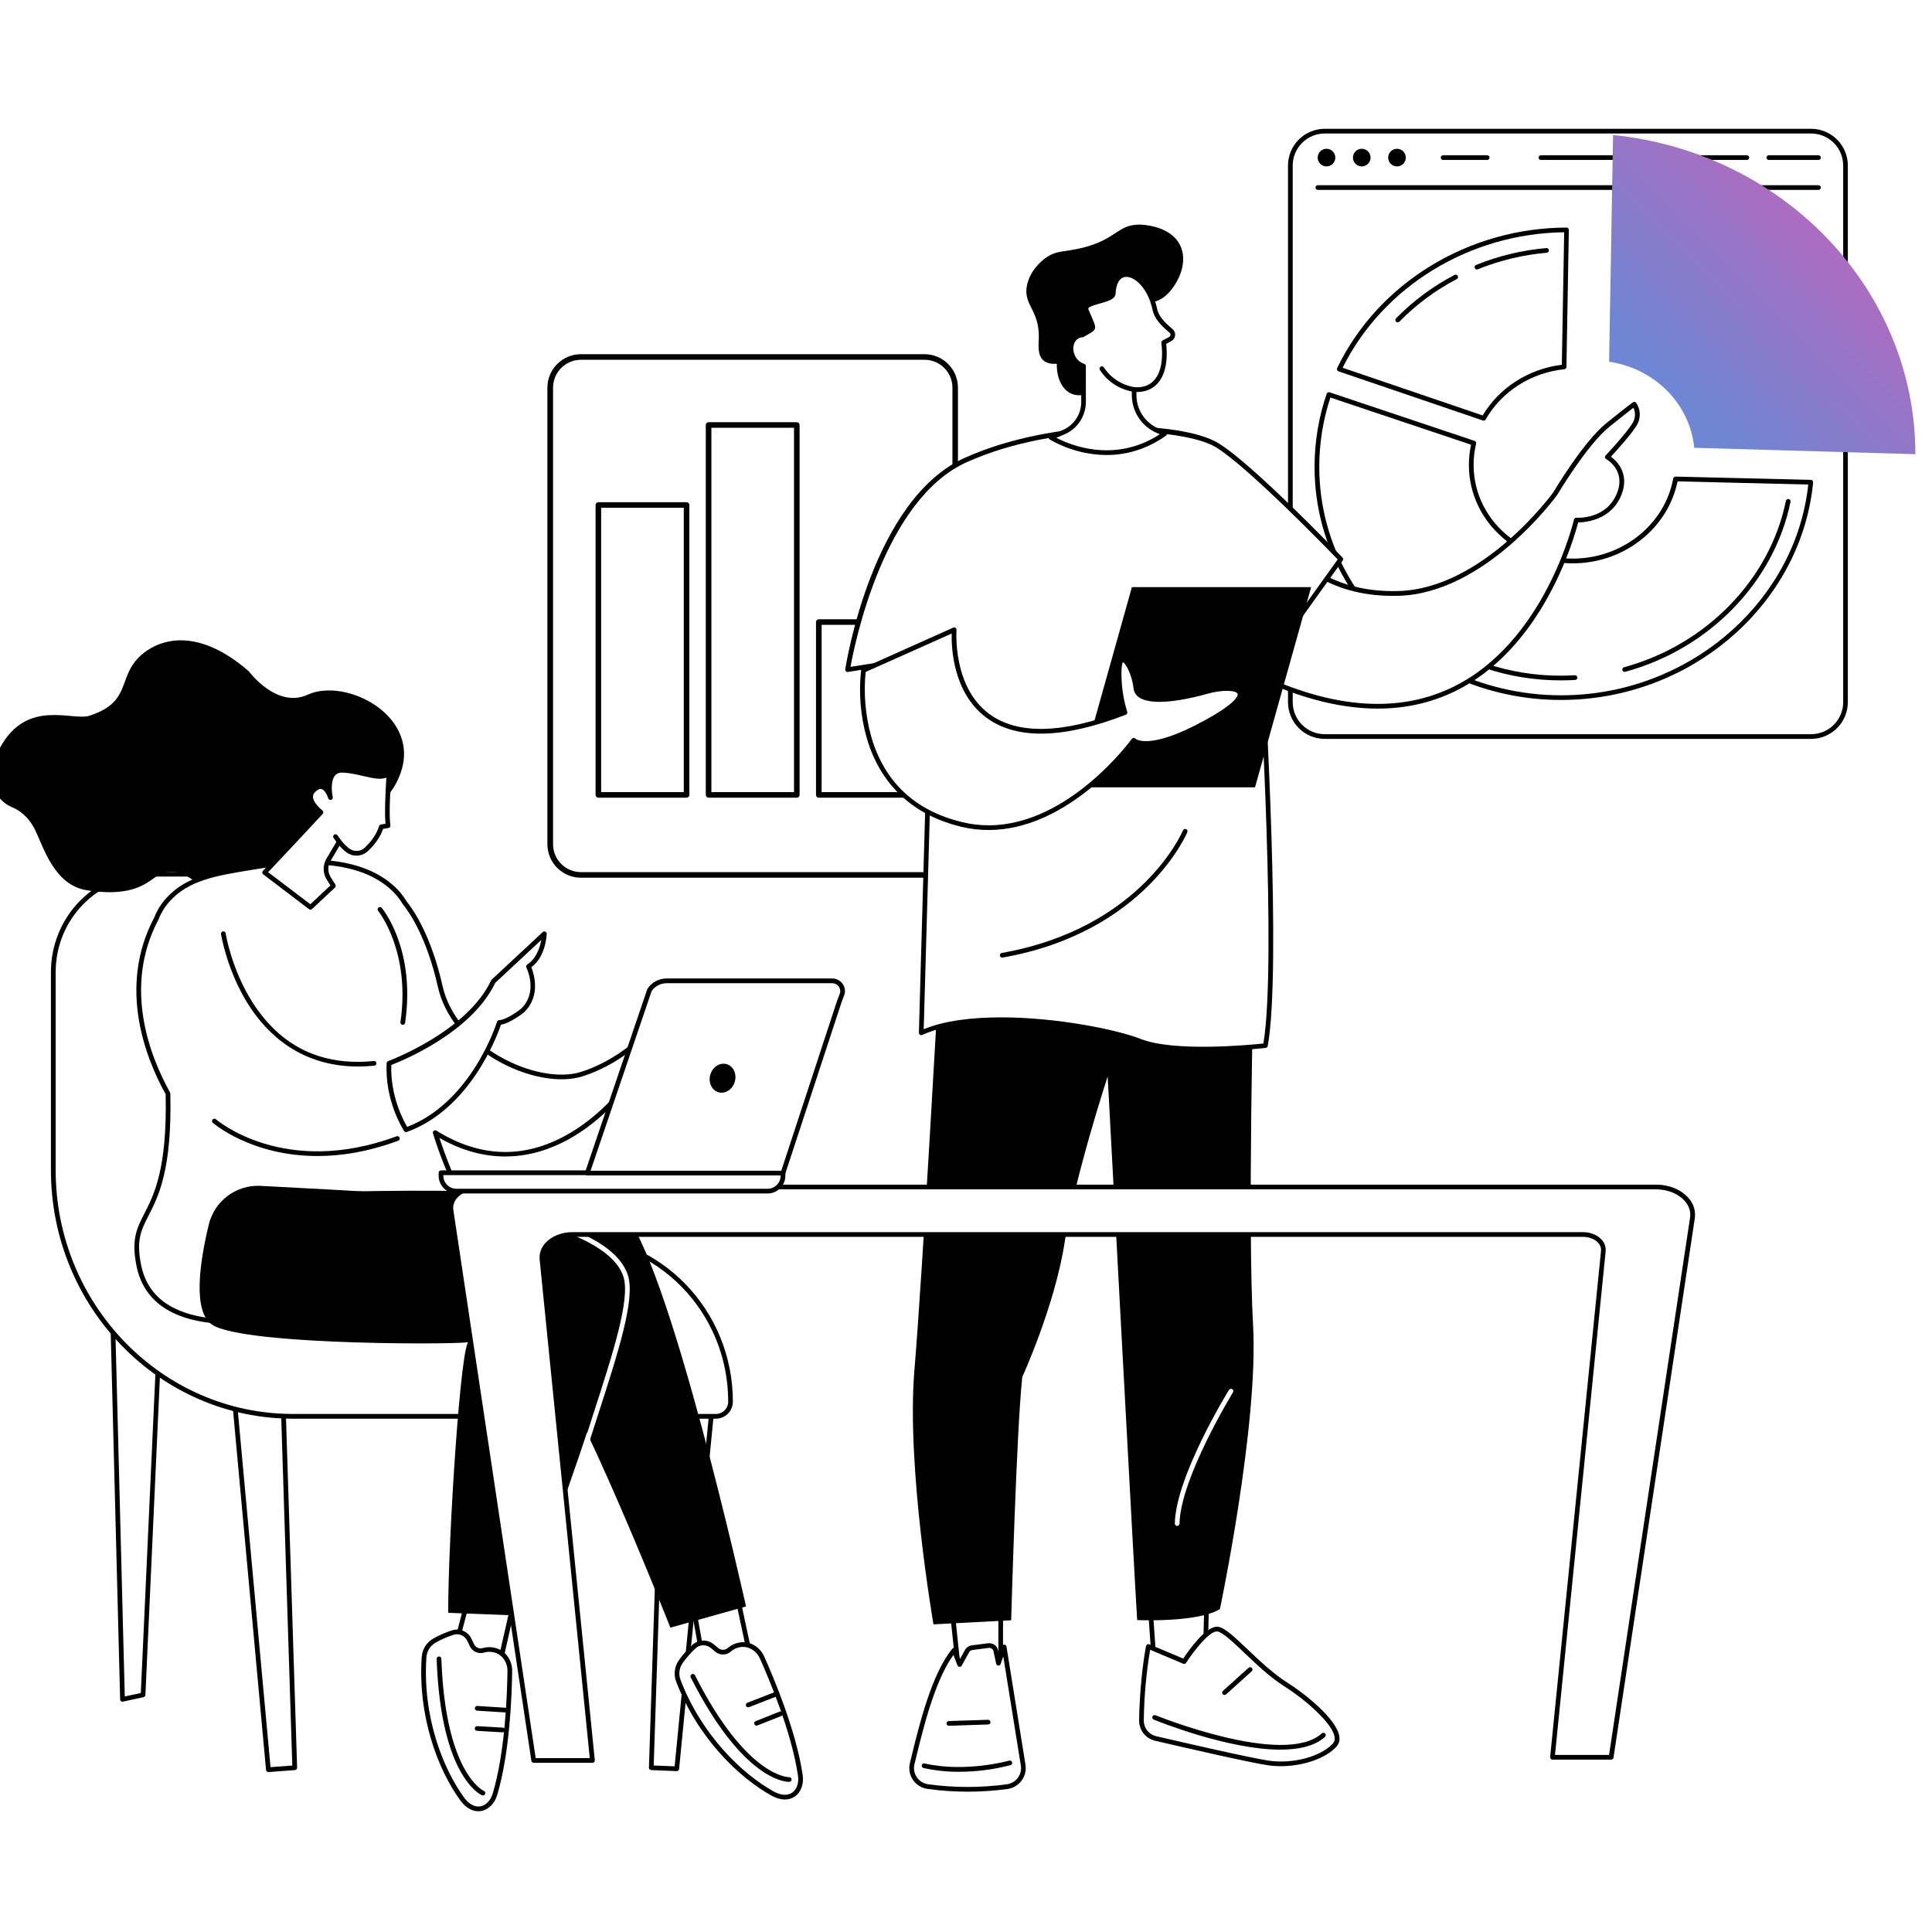 <svg width="240" height="240" viewBox="0 0 240 240" fill="none" xmlns="http://www.w3.org/2000/svg">
<rect x="0" y="0" width="240" height="240" fill="#333333" stroke="none"/>
<g clip-path="url(#clip0_2645_11082)">
<rect width="240" height="240" fill="white"/>
<path d="M104.97 152.344H102.019C101.941 152.344 101.867 152.313 101.812 152.259C101.757 152.204 101.727 152.129 101.727 152.052C101.727 151.974 101.757 151.9 101.812 151.845C101.867 151.79 101.941 151.759 102.019 151.759H104.97C105.047 151.759 105.122 151.79 105.177 151.845C105.231 151.9 105.262 151.974 105.262 152.052C105.262 152.129 105.231 152.204 105.177 152.259C105.122 152.313 105.047 152.344 104.97 152.344Z" fill="white"/>
<path d="M224.984 16.293H164.562C162.204 16.293 160.293 18.204 160.293 20.562V87.228C160.293 89.585 162.204 91.497 164.562 91.497H224.984C227.342 91.497 229.253 89.585 229.253 87.228V20.562C229.253 18.204 227.342 16.293 224.984 16.293Z" fill="white"/>
<path d="M224.984 91.787H164.561C163.352 91.786 162.193 91.305 161.338 90.45C160.482 89.595 160.001 88.436 160 87.226V20.561C160.001 19.352 160.482 18.193 161.338 17.337C162.193 16.482 163.352 16.001 164.561 16H224.984C226.193 16.001 227.352 16.482 228.207 17.337C229.063 18.193 229.544 19.352 229.545 20.561V87.226C229.544 88.436 229.063 89.595 228.207 90.45C227.352 91.305 226.193 91.786 224.984 91.787ZM164.561 16.584C163.507 16.585 162.496 17.005 161.751 17.75C161.005 18.496 160.586 19.507 160.585 20.561V87.226C160.586 88.281 161.005 89.292 161.751 90.037C162.496 90.783 163.507 91.203 164.561 91.204H224.984C226.039 91.204 227.051 90.785 227.798 90.039C228.545 89.293 228.965 88.282 228.967 87.226V20.561C228.965 19.507 228.546 18.496 227.8 17.75C227.054 17.005 226.043 16.585 224.989 16.584H164.561Z" fill="black"/>
<path d="M225.918 23.59H163.689C163.615 23.584 163.546 23.552 163.495 23.497C163.444 23.443 163.416 23.372 163.416 23.298C163.416 23.224 163.444 23.152 163.495 23.098C163.546 23.044 163.615 23.011 163.689 23.006H225.918C225.992 23.011 226.062 23.044 226.112 23.098C226.163 23.152 226.191 23.224 226.191 23.298C226.191 23.372 226.163 23.443 226.112 23.497C226.062 23.552 225.992 23.584 225.918 23.59Z" fill="black"/>
<path d="M164.783 20.672C165.387 20.672 165.878 20.181 165.878 19.576C165.878 18.972 165.387 18.481 164.783 18.481C164.178 18.481 163.688 18.972 163.688 19.576C163.688 20.181 164.178 20.672 164.783 20.672Z" fill="black"/>
<path d="M169.161 20.672C169.766 20.672 170.257 20.181 170.257 19.576C170.257 18.972 169.766 18.481 169.161 18.481C168.557 18.481 168.066 18.972 168.066 19.576C168.066 20.181 168.557 20.672 169.161 20.672Z" fill="black"/>
<path d="M173.54 20.672C174.145 20.672 174.635 20.181 174.635 19.576C174.635 18.972 174.145 18.481 173.54 18.481C172.936 18.481 172.445 18.972 172.445 19.576C172.445 20.181 172.936 20.672 173.54 20.672Z" fill="black"/>
<path d="M225.917 19.868H219.753C219.713 19.87 219.673 19.865 219.636 19.851C219.598 19.838 219.563 19.817 219.534 19.79C219.505 19.762 219.482 19.729 219.466 19.692C219.45 19.656 219.441 19.616 219.441 19.576C219.441 19.536 219.45 19.496 219.466 19.459C219.482 19.423 219.505 19.39 219.534 19.362C219.563 19.335 219.598 19.314 219.636 19.3C219.673 19.287 219.713 19.281 219.753 19.284H225.917C225.991 19.289 226.061 19.322 226.111 19.376C226.162 19.43 226.19 19.502 226.19 19.576C226.19 19.65 226.162 19.721 226.111 19.776C226.061 19.83 225.991 19.863 225.917 19.868Z" fill="black"/>
<path d="M216.979 19.868H191.439C191.399 19.87 191.359 19.865 191.321 19.851C191.283 19.838 191.249 19.817 191.22 19.79C191.19 19.762 191.167 19.729 191.151 19.692C191.135 19.656 191.127 19.616 191.127 19.576C191.127 19.536 191.135 19.496 191.151 19.459C191.167 19.423 191.19 19.39 191.22 19.362C191.249 19.335 191.283 19.314 191.321 19.3C191.359 19.287 191.399 19.281 191.439 19.284H216.979C217.019 19.281 217.059 19.287 217.096 19.3C217.134 19.314 217.169 19.335 217.198 19.362C217.227 19.39 217.251 19.423 217.267 19.459C217.282 19.496 217.291 19.536 217.291 19.576C217.291 19.616 217.282 19.656 217.267 19.692C217.251 19.729 217.227 19.762 217.198 19.79C217.169 19.817 217.134 19.838 217.096 19.851C217.059 19.865 217.019 19.87 216.979 19.868Z" fill="black"/>
<path d="M184.723 19.868H179.287C179.247 19.87 179.207 19.865 179.169 19.851C179.131 19.838 179.097 19.817 179.067 19.79C179.038 19.762 179.015 19.729 178.999 19.692C178.983 19.656 178.975 19.616 178.975 19.576C178.975 19.536 178.983 19.496 178.999 19.459C179.015 19.423 179.038 19.39 179.067 19.362C179.097 19.335 179.131 19.314 179.169 19.3C179.207 19.287 179.247 19.281 179.287 19.284H184.723C184.763 19.281 184.803 19.287 184.84 19.3C184.878 19.314 184.913 19.335 184.942 19.362C184.971 19.39 184.995 19.423 185.011 19.459C185.027 19.496 185.035 19.536 185.035 19.576C185.035 19.616 185.027 19.656 185.011 19.692C184.995 19.729 184.971 19.762 184.942 19.79C184.913 19.817 184.878 19.838 184.84 19.851C184.803 19.865 184.763 19.87 184.723 19.868Z" fill="black"/>
<path d="M184.311 51.962C186.301 48.482 190.003 46.023 194.305 45.578L194.606 28.56C182.25 28.602 171.344 35.564 166.377 45.853L184.311 51.962Z" fill="white"/>
<path d="M184.313 52.254C184.281 52.254 184.249 52.249 184.218 52.239L166.28 46.13C166.241 46.117 166.205 46.095 166.174 46.067C166.144 46.039 166.12 46.004 166.104 45.966C166.087 45.928 166.078 45.888 166.078 45.846C166.078 45.805 166.087 45.765 166.104 45.727C171.203 35.162 182.386 28.309 194.595 28.269C194.634 28.268 194.672 28.276 194.708 28.291C194.744 28.306 194.776 28.328 194.803 28.355C194.83 28.383 194.852 28.416 194.866 28.452C194.881 28.488 194.888 28.526 194.887 28.565L194.588 45.583C194.587 45.654 194.56 45.723 194.511 45.775C194.463 45.828 194.397 45.86 194.326 45.867C190.196 46.295 186.544 48.622 184.555 52.106C184.531 52.15 184.496 52.186 184.453 52.212C184.411 52.238 184.362 52.252 184.313 52.254ZM166.785 45.684L184.18 51.608C186.245 48.153 189.892 45.822 194.016 45.313L194.308 28.852C182.553 29.003 171.81 35.574 166.785 45.684Z" fill="black"/>
<path d="M183.468 33.478C183.401 33.478 183.336 33.454 183.284 33.411C183.232 33.368 183.196 33.308 183.183 33.242C183.17 33.176 183.181 33.107 183.212 33.048C183.244 32.988 183.296 32.941 183.358 32.916C186.149 31.784 189.094 31.077 192.094 30.817C192.132 30.814 192.171 30.818 192.207 30.83C192.244 30.841 192.277 30.86 192.307 30.884C192.336 30.909 192.36 30.939 192.378 30.973C192.396 31.007 192.407 31.044 192.41 31.082C192.413 31.12 192.409 31.159 192.398 31.195C192.386 31.232 192.368 31.266 192.343 31.295C192.318 31.325 192.288 31.349 192.254 31.366C192.22 31.384 192.183 31.395 192.145 31.398C189.203 31.652 186.315 32.345 183.577 33.452C183.543 33.468 183.506 33.477 183.468 33.478Z" fill="black"/>
<path d="M173.625 40.041C173.587 40.041 173.549 40.034 173.514 40.019C173.479 40.005 173.447 39.984 173.42 39.957C173.393 39.93 173.371 39.898 173.356 39.862C173.342 39.827 173.334 39.789 173.334 39.75C173.334 39.712 173.342 39.674 173.356 39.639C173.371 39.603 173.393 39.571 173.42 39.544C175.544 37.38 177.994 35.563 180.68 34.159C180.714 34.138 180.752 34.124 180.792 34.119C180.832 34.113 180.872 34.116 180.911 34.127C180.949 34.137 180.985 34.156 181.016 34.181C181.047 34.206 181.073 34.237 181.092 34.272C181.11 34.308 181.121 34.347 181.124 34.386C181.127 34.426 181.122 34.467 181.109 34.504C181.096 34.542 181.075 34.577 181.048 34.606C181.021 34.636 180.988 34.659 180.952 34.676C178.319 36.052 175.918 37.833 173.837 39.953C173.809 39.981 173.776 40.003 173.74 40.018C173.703 40.033 173.664 40.041 173.625 40.041Z" fill="black"/>
<path d="M208.151 59.503C207.137 65.095 202.043 69.49 195.803 69.684C194.012 69.743 192.228 69.439 190.557 68.792L180.818 83.874C185.521 85.984 190.664 86.923 195.809 86.611C211.367 85.718 223.599 74.006 224.957 59.907L208.151 59.503Z" fill="white"/>
<path d="M193.937 86.951C189.372 86.959 184.857 85.999 180.691 84.134C180.652 84.117 180.617 84.092 180.589 84.061C180.56 84.029 180.539 83.992 180.527 83.952C180.514 83.911 180.511 83.868 180.516 83.826C180.522 83.784 180.537 83.744 180.56 83.709L190.299 68.627C190.335 68.57 190.39 68.528 190.454 68.507C190.518 68.487 190.588 68.489 190.65 68.514C192.286 69.149 194.033 69.446 195.787 69.386C201.769 69.2 206.844 65.019 207.853 59.445C207.866 59.377 207.903 59.316 207.957 59.272C208.011 59.228 208.078 59.204 208.148 59.205L224.949 59.608C224.989 59.608 225.029 59.617 225.065 59.634C225.101 59.651 225.134 59.675 225.16 59.705C225.187 59.735 225.207 59.77 225.219 59.809C225.232 59.847 225.236 59.888 225.232 59.928C223.837 74.418 211.188 86.012 195.811 86.896C195.189 86.932 194.564 86.951 193.937 86.951ZM181.243 83.739C185.822 85.727 190.805 86.611 195.788 86.319C210.769 85.458 223.11 74.253 224.63 60.19L208.392 59.797C207.23 65.517 201.983 69.781 195.815 69.972C194.063 70.032 192.316 69.751 190.671 69.145L181.243 83.739Z" fill="black"/>
<path d="M193.906 84.517C190.668 84.525 187.449 84.003 184.379 82.972C184.309 82.944 184.253 82.891 184.222 82.823C184.191 82.755 184.187 82.678 184.211 82.607C184.234 82.536 184.284 82.478 184.35 82.442C184.416 82.407 184.493 82.399 184.565 82.418C187.575 83.43 190.731 83.942 193.906 83.934C194.485 83.934 195.07 83.917 195.647 83.883C195.723 83.881 195.796 83.909 195.852 83.96C195.908 84.012 195.942 84.083 195.946 84.159C195.951 84.234 195.925 84.309 195.876 84.366C195.826 84.424 195.756 84.46 195.681 84.467C195.092 84.5 194.495 84.517 193.906 84.517Z" fill="black"/>
<path d="M201.822 83.463C201.751 83.463 201.682 83.438 201.629 83.391C201.576 83.344 201.541 83.28 201.532 83.21C201.522 83.14 201.539 83.069 201.578 83.01C201.617 82.951 201.676 82.908 201.744 82.889C211.964 80.102 219.857 71.989 221.852 62.22C221.868 62.145 221.913 62.079 221.978 62.037C222.042 61.995 222.12 61.98 222.196 61.995C222.271 62.011 222.338 62.055 222.381 62.119C222.423 62.183 222.439 62.261 222.425 62.337C220.385 72.32 212.326 80.608 201.898 83.452C201.873 83.459 201.847 83.463 201.822 83.463Z" fill="black"/>
<path d="M177.764 82.286L187.6 67.161C184.66 64.985 182.77 61.596 182.77 57.755C182.77 56.843 182.878 55.935 183.091 55.049L165.087 49.016C164.1 51.906 163.597 54.939 163.598 57.992C163.591 68.336 169.268 77.246 177.764 82.286Z" fill="white"/>
<path d="M177.764 82.579C177.712 82.579 177.66 82.564 177.615 82.538C168.651 77.217 163.299 68.041 163.299 57.99C163.298 54.904 163.807 51.839 164.804 48.918C164.829 48.845 164.882 48.785 164.951 48.751C165.02 48.717 165.1 48.711 165.173 48.736L183.178 54.769C183.247 54.792 183.305 54.84 183.34 54.904C183.375 54.968 183.385 55.043 183.368 55.114C183.161 55.977 183.056 56.863 183.056 57.751C183.056 61.363 184.773 64.702 187.767 66.922C187.827 66.966 187.867 67.031 187.881 67.105C187.894 67.178 187.879 67.253 187.839 67.316L178.003 82.441C177.978 82.481 177.943 82.515 177.901 82.539C177.859 82.563 177.812 82.577 177.764 82.579ZM165.265 49.384C164.349 52.16 163.883 55.066 163.884 57.99C163.884 67.742 169.033 76.657 177.673 81.891L187.2 67.23C184.192 64.903 182.471 61.46 182.471 57.755C182.471 56.91 182.562 56.068 182.741 55.242L165.265 49.384Z" fill="black"/>
<path d="M199.889 44.934C205.571 45.78 209.94 50.18 210.459 55.625L237.933 56.421V56.394C237.933 36.237 221.874 18.989 200.38 16.769L199.889 44.934Z" fill="url(#paint0_linear_2645_11082)"/>
<path d="M114.844 44.345H72.157C70.053 44.345 68.348 46.051 68.348 48.155V104.873C68.348 106.977 70.053 108.683 72.157 108.683H114.844C116.948 108.683 118.653 106.977 118.653 104.873V48.155C118.653 46.051 116.948 44.345 114.844 44.345Z" fill="white"/>
<path d="M114.845 109.031H72.157C71.055 109.03 69.998 108.592 69.219 107.813C68.44 107.034 68.001 105.977 68 104.875V48.155C68.001 47.053 68.44 45.997 69.219 45.218C69.998 44.439 71.055 44.001 72.157 44H114.845C115.946 44.001 117.003 44.439 117.782 45.218C118.561 45.997 118.999 47.054 119 48.155V104.875C118.999 105.977 118.561 107.033 117.782 107.812C117.003 108.591 115.946 109.029 114.845 109.031ZM72.157 44.693C71.24 44.696 70.362 45.062 69.714 45.711C69.067 46.359 68.703 47.239 68.702 48.155V104.875C68.703 105.793 69.068 106.674 69.717 107.323C70.366 107.972 71.247 108.337 72.165 108.338H114.853C115.77 108.336 116.65 107.971 117.299 107.322C117.949 106.673 118.314 105.793 118.315 104.875V48.155C118.314 47.237 117.949 46.357 117.299 45.708C116.65 45.059 115.77 44.694 114.853 44.693H72.157Z" fill="black"/>
<path d="M85.289 62.732H74.33V98.744H85.289V62.732Z" fill="white"/>
<path d="M85.289 99.092H74.33C74.284 99.092 74.239 99.083 74.197 99.065C74.155 99.048 74.117 99.022 74.085 98.99C74.053 98.958 74.028 98.919 74.01 98.877C73.993 98.835 73.984 98.79 73.984 98.744V62.732C73.984 62.687 73.993 62.642 74.01 62.6C74.028 62.558 74.053 62.519 74.085 62.487C74.117 62.455 74.155 62.429 74.197 62.412C74.239 62.394 74.284 62.385 74.33 62.385H85.289C85.381 62.385 85.469 62.422 85.534 62.487C85.599 62.552 85.636 62.64 85.636 62.732V98.741C85.636 98.787 85.628 98.833 85.611 98.875C85.593 98.918 85.568 98.956 85.535 98.989C85.503 99.021 85.465 99.047 85.422 99.065C85.38 99.082 85.335 99.092 85.289 99.092ZM74.677 98.397H84.942V63.08H74.677V98.397Z" fill="black"/>
<path d="M98.982 52.795H88.023V98.744H98.982V52.795Z" fill="white"/>
<path d="M98.98 99.091H88.023C87.931 99.091 87.843 99.055 87.778 98.99C87.712 98.925 87.676 98.836 87.676 98.744V52.795C87.676 52.703 87.712 52.614 87.778 52.549C87.843 52.484 87.931 52.447 88.023 52.447H98.98C99.072 52.447 99.161 52.484 99.226 52.549C99.291 52.614 99.327 52.703 99.327 52.795V98.741C99.328 98.787 99.319 98.832 99.302 98.875C99.285 98.917 99.259 98.956 99.227 98.989C99.195 99.021 99.156 99.047 99.114 99.065C99.072 99.082 99.026 99.091 98.98 99.091ZM88.37 98.397H98.635V53.142H88.37V98.397Z" fill="black"/>
<path d="M112.676 77.275H101.717V98.744H112.676V77.275Z" fill="white"/>
<path d="M112.678 99.091H101.713C101.667 99.091 101.622 99.082 101.58 99.065C101.538 99.047 101.5 99.022 101.468 98.99C101.436 98.957 101.41 98.919 101.393 98.877C101.376 98.835 101.367 98.79 101.367 98.744V77.275C101.367 77.229 101.376 77.184 101.393 77.142C101.41 77.1 101.436 77.062 101.468 77.029C101.5 76.997 101.538 76.972 101.58 76.954C101.622 76.937 101.667 76.928 101.713 76.928H112.672C112.764 76.928 112.852 76.964 112.917 77.029C112.982 77.094 113.019 77.183 113.019 77.275V98.741C113.02 98.832 112.984 98.921 112.92 98.986C112.857 99.052 112.769 99.09 112.678 99.091ZM102.066 98.397H112.331V77.622H102.066V98.397Z" fill="black"/>
<path d="M118.314 200.267L119.121 207.953L124.317 208.561V199.45L118.314 200.267Z" fill="white"/>
<path d="M124.314 208.852H124.28L119.084 208.242C119.017 208.236 118.954 208.206 118.906 208.158C118.858 208.111 118.828 208.047 118.822 207.98L118.015 200.296C118.007 200.221 118.029 200.145 118.076 200.085C118.122 200.025 118.191 199.986 118.266 199.976L124.268 199.158C124.31 199.152 124.352 199.155 124.392 199.167C124.432 199.179 124.469 199.199 124.501 199.227C124.532 199.255 124.557 199.289 124.574 199.327C124.591 199.365 124.6 199.406 124.6 199.448V208.558C124.6 208.636 124.569 208.71 124.515 208.765C124.46 208.82 124.385 208.851 124.308 208.851L124.314 208.852ZM119.385 207.688L124.022 208.232V199.783L118.632 200.518L119.385 207.688Z" fill="black"/>
<path d="M125.136 221.94C121.856 222.39 118.531 222.39 115.251 221.94C114.929 221.896 114.619 221.784 114.342 221.613C114.065 221.442 113.828 221.214 113.645 220.945C113.462 220.676 113.337 220.371 113.279 220.051C113.221 219.731 113.231 219.402 113.309 219.086C114.227 215.355 115.809 208.278 118.522 204.999L119.197 206.778L120.129 205.103C120.191 204.99 120.28 204.893 120.387 204.821C120.494 204.748 120.617 204.702 120.745 204.686L122.786 204.424C122.992 204.398 123.2 204.451 123.369 204.573C123.538 204.694 123.655 204.875 123.696 205.079L124.021 206.623L124.732 204.597L127.104 219.344C127.184 219.949 127.022 220.56 126.653 221.046C126.285 221.532 125.739 221.853 125.136 221.94Z" fill="white"/>
<path d="M120.23 222.568C118.553 222.569 116.878 222.454 115.217 222.224C114.854 222.175 114.506 222.05 114.194 221.857C113.883 221.664 113.616 221.408 113.409 221.105C113.203 220.802 113.063 220.46 112.998 220.099C112.933 219.738 112.945 219.368 113.032 219.013L113.229 218.207C114.166 214.358 115.731 207.918 118.305 204.809C118.337 204.77 118.38 204.74 118.427 204.722C118.475 204.704 118.527 204.699 118.577 204.708C118.628 204.716 118.675 204.737 118.715 204.77C118.754 204.802 118.785 204.844 118.803 204.892L119.254 206.083L119.88 204.958C119.965 204.805 120.085 204.674 120.23 204.576C120.375 204.477 120.541 204.415 120.715 204.392L122.756 204.13C123.034 204.097 123.314 204.169 123.542 204.331C123.77 204.493 123.929 204.735 123.989 205.009L124.097 205.533L124.463 204.493C124.485 204.432 124.526 204.38 124.581 204.345C124.635 204.31 124.7 204.294 124.764 204.3C124.829 204.306 124.89 204.333 124.937 204.377C124.985 204.421 125.016 204.479 125.027 204.543L127.4 219.293C127.489 219.976 127.307 220.666 126.893 221.215C126.478 221.765 125.864 222.129 125.183 222.23C123.542 222.457 121.887 222.57 120.23 222.568ZM118.441 205.584C116.137 208.732 114.681 214.708 113.797 218.345L113.599 219.152C113.53 219.427 113.52 219.714 113.57 219.993C113.621 220.273 113.73 220.538 113.89 220.773C114.051 221.009 114.259 221.208 114.502 221.359C114.744 221.509 115.016 221.607 115.299 221.646C118.551 222.095 121.85 222.095 125.102 221.646C125.63 221.569 126.106 221.288 126.428 220.862C126.75 220.437 126.891 219.902 126.821 219.373L124.632 205.768L124.303 206.707C124.283 206.768 124.243 206.82 124.189 206.856C124.136 206.891 124.072 206.908 124.009 206.904C123.945 206.9 123.884 206.875 123.836 206.832C123.787 206.79 123.754 206.733 123.742 206.67L123.417 205.128C123.389 204.997 123.313 204.882 123.204 204.804C123.096 204.726 122.962 204.692 122.829 204.708L120.789 204.971C120.707 204.983 120.629 205.013 120.56 205.06C120.492 205.107 120.436 205.169 120.395 205.241L119.464 206.916C119.436 206.963 119.396 207.002 119.348 207.027C119.299 207.053 119.244 207.065 119.19 207.061C119.135 207.057 119.083 207.037 119.038 207.005C118.994 206.973 118.96 206.928 118.939 206.878L118.441 205.584Z" fill="black"/>
<path d="M119.118 220.096C117.646 220.104 116.178 219.949 114.74 219.633C114.701 219.626 114.664 219.611 114.63 219.589C114.597 219.568 114.569 219.539 114.547 219.506C114.525 219.473 114.51 219.436 114.503 219.397C114.496 219.358 114.497 219.318 114.506 219.279C114.514 219.24 114.531 219.204 114.555 219.172C114.578 219.14 114.608 219.113 114.642 219.093C114.676 219.073 114.714 219.06 114.754 219.055C114.793 219.05 114.833 219.053 114.871 219.064C119.962 220.223 125.295 218.732 125.349 218.716C125.386 218.703 125.426 218.697 125.466 218.7C125.506 218.702 125.545 218.713 125.581 218.731C125.616 218.75 125.648 218.775 125.673 218.806C125.698 218.837 125.717 218.873 125.728 218.911C125.739 218.95 125.742 218.99 125.737 219.03C125.732 219.069 125.718 219.108 125.698 219.142C125.677 219.176 125.65 219.206 125.617 219.229C125.585 219.253 125.548 219.269 125.509 219.277C123.422 219.82 121.274 220.095 119.118 220.096Z" fill="black"/>
<path d="M117.878 214.382C117.8 214.383 117.725 214.354 117.669 214.3C117.614 214.246 117.582 214.172 117.58 214.095C117.579 214.017 117.608 213.942 117.662 213.886C117.716 213.83 117.79 213.798 117.867 213.797L122.738 213.637C122.815 213.635 122.89 213.664 122.947 213.716C123.003 213.769 123.036 213.842 123.04 213.919C123.041 213.957 123.035 213.995 123.022 214.031C123.008 214.067 122.988 214.1 122.962 214.128C122.935 214.156 122.904 214.179 122.869 214.195C122.834 214.21 122.796 214.219 122.758 214.22L117.887 214.382H117.878Z" fill="black"/>
<path d="M142.65 196.176L143.429 207.39H149.683L149.972 196.176H142.65Z" fill="white"/>
<path d="M149.683 207.683H143.43C143.356 207.682 143.285 207.654 143.231 207.604C143.177 207.554 143.144 207.485 143.139 207.411L142.36 196.197C142.357 196.157 142.363 196.117 142.377 196.079C142.39 196.042 142.411 196.007 142.438 195.978C142.466 195.949 142.499 195.925 142.535 195.909C142.572 195.893 142.611 195.885 142.651 195.885H149.973C150.012 195.884 150.051 195.892 150.087 195.907C150.123 195.922 150.156 195.945 150.183 195.972C150.21 196 150.232 196.033 150.246 196.07C150.26 196.106 150.267 196.145 150.266 196.184L149.974 207.398C149.973 207.474 149.941 207.546 149.887 207.6C149.832 207.653 149.759 207.683 149.683 207.683ZM143.703 207.099H149.399L149.674 196.468H142.965L143.703 207.099Z" fill="black"/>
<path d="M141.797 213.722C141.79 214.236 141.958 214.738 142.275 215.144C142.592 215.549 143.038 215.834 143.539 215.951C147.134 216.788 155.231 218.65 157.54 218.994C160.538 219.441 164.229 218.522 165.802 216.764C167.376 215.007 162.261 210.825 159.821 209.302C156.204 207.04 152.728 202.566 151.271 202.366C149.814 202.165 147.094 206.392 147.094 206.392L142.655 204.531C142.655 204.531 141.877 208.341 141.797 213.722Z" fill="white"/>
<path d="M159.109 219.402C158.569 219.403 158.031 219.364 157.497 219.287C155.164 218.939 146.912 217.039 143.473 216.239C142.908 216.103 142.406 215.78 142.048 215.322C141.691 214.864 141.5 214.298 141.506 213.717C141.586 208.371 142.358 204.511 142.366 204.472C142.375 204.43 142.393 204.39 142.419 204.356C142.444 204.321 142.478 204.293 142.516 204.273C142.554 204.253 142.597 204.241 142.64 204.24C142.683 204.238 142.726 204.245 142.766 204.262L146.988 206.035C147.677 204.994 149.873 201.883 151.316 202.083C152.139 202.197 153.32 203.317 154.954 204.867C156.477 206.31 158.201 207.948 159.981 209.064C161.936 210.287 166.073 213.523 166.378 215.718C166.419 215.94 166.408 216.168 166.346 216.385C166.285 216.602 166.175 216.803 166.024 216.971C164.688 218.447 161.856 219.402 159.109 219.402ZM142.873 204.94C142.386 207.845 142.123 210.782 142.086 213.727C142.081 214.175 142.228 214.612 142.504 214.965C142.78 215.318 143.167 215.567 143.603 215.671C147.035 216.47 155.275 218.366 157.581 218.71C160.587 219.157 164.103 218.22 165.581 216.577C165.674 216.472 165.741 216.347 165.777 216.212C165.814 216.077 165.818 215.935 165.791 215.798C165.528 213.934 161.67 210.814 159.662 209.558C157.826 208.413 156.084 206.755 154.547 205.292C153.17 203.98 151.869 202.751 151.232 202.669C150.314 202.538 148.355 204.989 147.341 206.563C147.304 206.62 147.248 206.663 147.182 206.684C147.117 206.704 147.046 206.701 146.983 206.674L142.873 204.94Z" fill="black"/>
<path d="M159.048 217.347C152.551 217.347 143.815 213.818 143.322 213.616C143.251 213.586 143.193 213.53 143.163 213.459C143.133 213.387 143.133 213.307 143.162 213.235C143.191 213.164 143.248 213.107 143.319 213.077C143.391 213.047 143.471 213.046 143.543 213.075C143.703 213.141 159.543 219.54 164.198 215.33C164.256 215.278 164.332 215.25 164.409 215.254C164.487 215.258 164.56 215.293 164.612 215.35C164.664 215.408 164.691 215.484 164.688 215.561C164.684 215.639 164.649 215.712 164.592 215.764C163.312 216.917 161.314 217.347 159.048 217.347Z" fill="black"/>
<path d="M152.113 210.557C152.054 210.557 151.997 210.539 151.949 210.505C151.9 210.472 151.863 210.425 151.842 210.37C151.821 210.315 151.817 210.254 151.83 210.197C151.844 210.14 151.874 210.088 151.918 210.048L155.098 207.18C155.156 207.128 155.232 207.101 155.309 207.105C155.387 207.108 155.46 207.143 155.512 207.2C155.564 207.258 155.591 207.334 155.588 207.412C155.584 207.489 155.549 207.562 155.492 207.614L152.311 210.482C152.257 210.531 152.186 210.558 152.113 210.557Z" fill="black"/>
<path d="M116.541 123.069C116.541 123.069 114.604 158.126 113.59 170.228C112.576 182.33 115.961 201.783 115.961 201.783L125.612 201.276C125.612 201.276 126.268 177.623 126.991 171.056C126.991 171.056 131.067 162.151 132.274 154.21C133.482 146.269 137.599 133.724 137.599 133.724C137.599 133.724 140.941 196.333 141.263 201.251C141.263 201.251 148.831 201.588 151.544 199.882C151.544 199.882 156.352 177.052 155.661 164.632C154.97 152.212 155.729 121.353 155.729 121.353L116.541 123.069Z" fill="black"/>
<path d="M146.227 189.554C146.15 189.552 146.077 189.52 146.023 189.464C145.969 189.408 145.94 189.334 145.941 189.256C146.048 183.471 152.399 173.095 152.669 172.657C152.689 172.624 152.716 172.596 152.747 172.574C152.778 172.551 152.813 172.535 152.85 172.526C152.887 172.517 152.926 172.516 152.964 172.522C153.002 172.528 153.038 172.541 153.071 172.561C153.103 172.581 153.132 172.608 153.154 172.639C153.177 172.67 153.193 172.705 153.202 172.742C153.21 172.779 153.212 172.818 153.206 172.856C153.2 172.894 153.186 172.93 153.166 172.963C153.101 173.069 146.629 183.642 146.525 189.267C146.525 189.305 146.516 189.343 146.501 189.379C146.486 189.414 146.464 189.446 146.436 189.473C146.408 189.499 146.376 189.52 146.34 189.534C146.304 189.548 146.266 189.555 146.227 189.554Z" fill="white"/>
<path d="M158.787 67.001C159.49 66.946 162.939 74.008 173.73 73.713C184.52 73.418 193.18 61.34 193.18 61.34C193.18 61.34 196.907 55.056 199.738 52.783C202.568 50.51 203.016 50.211 203.016 50.211C203.272 50.591 203.408 51.039 203.408 51.497C203.408 51.955 203.272 52.403 203.016 52.783C202.13 54.175 199.681 56.775 199.681 56.775C199.681 56.775 202.379 58.256 201.162 61.34C199.762 64.881 195.82 64.602 195.82 64.602C195.82 64.602 187.82 100.029 154.75 83.195L158.787 67.001Z" fill="white"/>
<path d="M171.137 88.025C166.116 88.025 160.588 86.499 154.613 83.454C154.554 83.424 154.507 83.375 154.479 83.315C154.452 83.255 154.446 83.188 154.462 83.124L158.506 66.93C158.521 66.87 158.555 66.817 158.602 66.777C158.649 66.737 158.707 66.714 158.769 66.709C159.059 66.687 159.293 66.941 159.838 67.556C161.473 69.381 165.301 73.653 173.726 73.42C184.252 73.132 192.862 61.289 192.947 61.17C193.087 60.932 196.72 54.834 199.558 52.556C202.363 50.301 202.837 49.981 202.849 49.97C202.91 49.928 202.986 49.913 203.059 49.925C203.132 49.937 203.197 49.977 203.242 50.036C203.536 50.463 203.695 50.968 203.697 51.486C203.699 52.004 203.545 52.511 203.255 52.94C202.517 54.098 200.763 56.034 200.12 56.724C200.832 57.256 202.462 58.822 201.431 61.445C200.18 64.619 196.972 64.886 196.046 64.895C195.543 66.863 191.626 80.764 180.478 85.997C177.596 87.35 174.482 88.025 171.137 88.025ZM155.078 83.041C164.783 87.932 173.237 88.75 180.218 85.475C191.908 79.989 195.489 64.695 195.524 64.54C195.54 64.472 195.579 64.412 195.635 64.371C195.691 64.329 195.76 64.309 195.83 64.313C195.982 64.325 199.578 64.536 200.879 61.235C201.983 58.435 199.629 57.088 199.528 57.038C199.489 57.017 199.456 56.987 199.43 56.95C199.405 56.913 199.388 56.872 199.381 56.828C199.374 56.783 199.377 56.739 199.391 56.696C199.404 56.653 199.427 56.614 199.457 56.582C199.481 56.557 201.897 53.985 202.758 52.635C202.954 52.346 203.072 52.011 203.099 51.662C203.127 51.314 203.063 50.965 202.914 50.649C202.555 50.922 201.734 51.567 199.916 53.019C197.162 55.233 193.465 61.434 193.428 61.496C193.327 61.64 184.547 73.715 173.735 74.012C173.507 74.018 173.283 74.021 173.061 74.021C164.834 74.021 161.04 69.79 159.396 67.955C159.243 67.786 159.089 67.614 158.965 67.487L155.078 83.041Z" fill="black"/>
<path d="M105.295 83.195C105.295 83.195 108.533 62.291 119.976 57.148C131.418 52.004 146.896 52.72 151.165 55.288C155.434 57.856 166.559 69.469 166.559 69.469L156.723 83.195C156.723 83.195 158.971 120.141 157.194 129.895C157.194 129.895 146.258 131.17 141.619 129.343C136.98 127.516 121.728 124.958 114.437 128.307L115.768 81.531L105.295 83.195Z" fill="white"/>
<path d="M149.48 130.626C146.576 130.626 143.503 130.397 141.516 129.614C136.949 127.816 121.844 125.224 114.564 128.565C114.519 128.586 114.469 128.595 114.419 128.591C114.37 128.587 114.322 128.571 114.28 128.543C114.239 128.516 114.205 128.478 114.182 128.434C114.159 128.39 114.148 128.341 114.149 128.291L115.461 81.865L105.338 83.474C105.292 83.481 105.246 83.477 105.202 83.463C105.159 83.448 105.119 83.424 105.086 83.392C105.054 83.359 105.029 83.32 105.015 83.276C105.001 83.233 104.996 83.186 105.003 83.141C105.134 82.281 108.397 62.026 119.852 56.872C131.13 51.803 146.711 52.26 151.313 55.029C155.564 57.588 166.311 68.783 166.767 69.258C166.814 69.307 166.842 69.371 166.847 69.439C166.852 69.507 166.833 69.575 166.793 69.63L157.021 83.269C157.153 85.449 159.199 120.515 157.482 129.937C157.471 129.999 157.44 130.055 157.394 130.098C157.349 130.14 157.291 130.167 157.229 130.174C154.656 130.459 152.069 130.61 149.48 130.626ZM124.353 126.38C131.268 126.38 138.736 127.892 141.73 129.071C145.894 130.711 155.395 129.793 156.943 129.628C158.623 119.704 156.452 83.579 156.43 83.212C156.426 83.145 156.445 83.079 156.484 83.024L166.174 69.496C164.764 68.035 154.91 57.887 151.008 55.538C146.991 53.121 131.537 52.269 120.089 57.414C109.791 62.046 106.176 79.934 105.652 82.842L115.72 81.242C115.763 81.235 115.806 81.237 115.848 81.249C115.889 81.26 115.927 81.281 115.959 81.31C115.992 81.338 116.017 81.374 116.035 81.413C116.052 81.453 116.06 81.495 116.059 81.538L114.747 127.854C117.334 126.787 120.77 126.38 124.353 126.38Z" fill="black"/>
<path d="M124.492 118.959C124.42 118.957 124.351 118.929 124.298 118.88C124.245 118.831 124.212 118.763 124.206 118.691C124.2 118.619 124.221 118.547 124.264 118.49C124.308 118.432 124.372 118.393 124.443 118.379C141.833 115.305 146.91 103.264 146.958 103.144C146.99 103.075 147.046 103.022 147.116 102.994C147.186 102.967 147.264 102.967 147.333 102.995C147.403 103.023 147.459 103.077 147.49 103.145C147.521 103.214 147.524 103.292 147.5 103.363C147.45 103.487 142.267 115.822 124.549 118.953C124.53 118.958 124.511 118.959 124.492 118.959Z" fill="black"/>
<path d="M155.902 97.805H133.637L140.61 72.935H162.875L155.902 97.805Z" fill="black"/>
<path d="M107.26 83.275L118.524 78.237C118.524 78.237 116.937 97.33 139.735 88.514C139.201 86.793 138.957 84.996 139.013 83.195C139.131 80.328 140.849 83.102 141.087 85.424C141.324 87.747 146.679 86.808 149.896 85.89C153.113 84.972 157.335 85.574 149.896 89.676C142.457 93.778 140.827 91.949 140.827 91.949C140.827 91.949 131.327 105.242 119.508 102.418C104.974 98.951 107.26 83.275 107.26 83.275Z" fill="white"/>
<path d="M122.812 103.106C121.678 103.107 120.548 102.975 119.445 102.712C111.8 100.885 108.813 95.679 107.655 91.632C106.889 88.904 106.657 86.054 106.972 83.238C106.979 83.189 106.998 83.143 107.028 83.104C107.058 83.065 107.097 83.034 107.142 83.014L118.411 77.967C118.457 77.946 118.508 77.938 118.559 77.942C118.61 77.947 118.658 77.965 118.7 77.995C118.741 78.024 118.774 78.064 118.796 78.11C118.817 78.157 118.826 78.208 118.821 78.258C118.821 78.328 118.297 85.26 122.843 88.656C126.357 91.279 131.92 91.175 139.38 88.336C138.891 86.662 138.67 84.921 138.724 83.178C138.74 82.812 138.786 81.698 139.464 81.677H139.48C140.361 81.677 141.225 83.89 141.38 85.397C141.394 85.549 141.443 85.696 141.523 85.826C141.603 85.956 141.712 86.066 141.841 86.147C143.178 87.051 146.973 86.424 149.819 85.612C151.31 85.186 153.84 84.902 154.278 85.957C154.649 86.856 153.264 88.159 150.043 89.934C143.949 93.297 141.632 92.769 140.895 92.357C139.67 93.959 132.247 103.106 122.812 103.106ZM107.531 83.475C107.268 86.166 107.502 88.882 108.222 91.487C109.848 97.145 113.67 100.729 119.582 102.142C120.642 102.395 121.728 102.523 122.819 102.523C132.796 102.523 140.51 91.9 140.596 91.788C140.621 91.752 140.654 91.722 140.692 91.701C140.731 91.68 140.773 91.668 140.817 91.666C140.861 91.663 140.905 91.67 140.945 91.687C140.986 91.704 141.022 91.73 141.051 91.763C141.061 91.772 142.732 93.305 149.76 89.428C153.967 87.107 153.772 86.272 153.737 86.184C153.557 85.748 151.841 85.649 149.982 86.184C148.474 86.614 143.406 87.92 141.518 86.641C141.316 86.513 141.146 86.339 141.022 86.135C140.898 85.93 140.822 85.7 140.801 85.461C140.627 83.768 139.769 82.314 139.49 82.265C139.49 82.277 139.35 82.431 139.317 83.207C139.266 84.971 139.505 86.732 140.024 88.42C140.048 88.491 140.044 88.569 140.012 88.637C139.98 88.706 139.922 88.759 139.852 88.786C132.062 91.802 126.223 91.913 122.497 89.125C118.362 86.031 118.177 80.394 118.222 78.698L107.531 83.475Z" fill="black"/>
<path d="M137.337 47.621C136.364 48.513 134.461 49.6 132.971 48.85C131.863 48.292 131.244 46.846 131.282 45.188C130.768 45.23 130.102 45.188 129.615 44.77C128.876 44.114 129.015 42.913 129.043 42.123C129.175 38.476 127.058 37.916 127.576 35.435C127.984 33.489 129.512 32.331 129.798 32.113C131.24 31.019 132.217 31.372 134.642 30.737C138.723 29.668 138.853 27.908 141.542 27.9C141.698 27.9 145.357 27.941 146.599 30.468C147.609 32.525 146.43 35.024 145.21 36.337C143.636 38.042 142.495 37.197 140.911 38.623C138.128 41.132 140.229 44.974 137.337 47.621Z" fill="black"/>
<path d="M145.48 41.115L145.32 40.976C144.512 40.279 143.671 39.471 143.458 38.427C142.54 33.987 138.474 32.375 138.292 36.452C138.243 37.48 134.488 37.428 134.933 38.507C136.095 41.323 136.113 40.565 134.481 41.602C134.292 41.609 134.107 41.654 133.936 41.734C133.094 42.127 132.797 43.268 133.27 44.285C133.395 44.567 133.579 44.82 133.81 45.026C134.04 45.232 134.312 45.387 134.607 45.48V49.929C134.607 50.745 134.365 51.542 133.91 52.22C133.456 52.897 132.81 53.424 132.054 53.732L130.553 54.346C130.553 54.346 137.556 58.918 144.664 53.899L143.715 53.473C142.894 53.105 142.194 52.513 141.694 51.766C141.195 51.018 140.916 50.145 140.89 49.246L140.882 48.376C141.341 48.424 141.806 48.385 142.251 48.262C144.239 47.684 144.899 45.393 144.561 42.545L145.371 42.11C145.457 42.063 145.531 41.996 145.586 41.914C145.641 41.832 145.675 41.739 145.686 41.641C145.696 41.543 145.683 41.444 145.647 41.352C145.612 41.261 145.554 41.179 145.48 41.115Z" fill="white"/>
<path d="M137.476 56.522C134.987 56.504 132.546 55.836 130.394 54.585C130.35 54.556 130.314 54.515 130.291 54.467C130.268 54.419 130.258 54.366 130.263 54.313C130.268 54.26 130.287 54.209 130.319 54.166C130.351 54.123 130.394 54.09 130.443 54.07L131.946 53.456C132.647 53.17 133.248 52.682 133.67 52.053C134.092 51.425 134.317 50.684 134.316 49.927V45.687C133.732 45.442 133.263 44.984 133.004 44.406C132.463 43.245 132.825 41.925 133.811 41.467C133.992 41.383 134.186 41.331 134.385 41.314C134.657 41.147 134.88 41.027 135.061 40.93C135.268 40.82 135.463 40.715 135.468 40.668C135.482 40.537 135.319 40.162 135.095 39.644C134.975 39.368 134.832 39.034 134.661 38.623C134.62 38.533 134.6 38.436 134.602 38.338C134.603 38.239 134.626 38.143 134.668 38.054C134.894 37.591 135.619 37.386 136.46 37.152C137.067 36.981 137.984 36.724 137.997 36.444C138.101 34.198 139.274 33.864 139.774 33.821C141.217 33.709 143.134 35.415 143.741 38.369C143.939 39.335 144.758 40.106 145.508 40.754L145.669 40.893C145.78 40.989 145.866 41.11 145.92 41.246C145.974 41.383 145.993 41.53 145.977 41.676C145.961 41.822 145.91 41.961 145.828 42.083C145.746 42.204 145.636 42.303 145.507 42.373L144.87 42.715C145.197 45.862 144.276 47.982 142.33 48.548C141.954 48.654 141.565 48.702 141.175 48.691V49.249C141.206 50.09 141.472 50.905 141.941 51.603C142.411 52.301 143.066 52.854 143.833 53.2L144.783 53.627C144.829 53.648 144.87 53.681 144.9 53.723C144.93 53.765 144.948 53.814 144.953 53.865C144.958 53.916 144.949 53.968 144.928 54.014C144.906 54.061 144.873 54.102 144.831 54.131C142.271 55.935 139.712 56.522 137.476 56.522ZM131.219 54.383C132.89 55.258 138.432 57.615 144.072 53.945L143.6 53.734C142.733 53.341 141.994 52.714 141.465 51.923C140.935 51.133 140.637 50.21 140.603 49.259L140.595 48.383C140.594 48.343 140.602 48.302 140.618 48.265C140.634 48.228 140.658 48.194 140.688 48.167C140.718 48.139 140.754 48.118 140.792 48.105C140.831 48.091 140.872 48.086 140.912 48.089C141.336 48.134 141.764 48.099 142.174 47.986C143.859 47.495 144.625 45.527 144.272 42.584C144.266 42.526 144.277 42.467 144.304 42.415C144.331 42.363 144.373 42.32 144.425 42.293L145.234 41.857C145.28 41.833 145.319 41.797 145.348 41.754C145.377 41.711 145.395 41.662 145.401 41.61C145.406 41.559 145.399 41.506 145.38 41.458C145.361 41.41 145.331 41.367 145.291 41.333L145.13 41.194C144.307 40.484 143.408 39.63 143.172 38.483C142.647 35.925 141.016 34.307 139.824 34.4C139.093 34.458 138.644 35.209 138.585 36.463C138.552 37.166 137.614 37.43 136.617 37.708C136.064 37.862 135.306 38.075 135.193 38.303C135.187 38.316 135.177 38.337 135.193 38.394C135.361 38.8 135.505 39.132 135.625 39.405C136.173 40.669 136.28 40.933 135.329 41.444C135.143 41.544 134.91 41.668 134.628 41.847C134.585 41.874 134.535 41.89 134.484 41.893C134.334 41.898 134.187 41.932 134.051 41.995C133.357 42.318 133.121 43.288 133.526 44.158C133.634 44.402 133.793 44.621 133.991 44.8C134.19 44.979 134.424 45.114 134.678 45.196C134.738 45.214 134.792 45.251 134.83 45.301C134.868 45.352 134.889 45.414 134.889 45.477V49.925C134.89 50.798 134.631 51.652 134.144 52.376C133.657 53.1 132.964 53.663 132.156 53.991L131.219 54.383Z" fill="black"/>
<path d="M140.885 48.673C140.87 48.674 140.856 48.674 140.841 48.673C139.987 48.544 139.17 48.235 138.445 47.766C137.719 47.297 137.102 46.68 136.634 45.954C136.612 45.921 136.597 45.883 136.59 45.844C136.583 45.805 136.585 45.765 136.594 45.726C136.603 45.687 136.62 45.651 136.644 45.619C136.668 45.587 136.698 45.56 136.733 45.541C136.767 45.521 136.805 45.508 136.845 45.504C136.884 45.499 136.924 45.503 136.963 45.514C137.001 45.526 137.036 45.545 137.066 45.57C137.097 45.596 137.122 45.627 137.14 45.663C137.569 46.309 138.127 46.858 138.779 47.277C139.431 47.696 140.163 47.974 140.929 48.096C141.001 48.108 141.066 48.146 141.111 48.203C141.156 48.261 141.178 48.333 141.173 48.406C141.167 48.479 141.135 48.547 141.082 48.597C141.028 48.647 140.958 48.676 140.885 48.677V48.673Z" fill="black"/>
<path d="M88.504 174.306L84.069 219.722L80.904 219.59L82.477 171.846L88.504 174.306Z" fill="white"/>
<path d="M84.069 220.016H84.057L80.892 219.885C80.815 219.883 80.742 219.849 80.69 219.793C80.637 219.737 80.609 219.662 80.612 219.585L82.185 171.839C82.187 171.793 82.2 171.747 82.223 171.706C82.246 171.666 82.278 171.631 82.316 171.605C82.356 171.579 82.401 171.563 82.448 171.559C82.495 171.555 82.542 171.562 82.585 171.58L88.618 174.04C88.676 174.064 88.725 174.106 88.758 174.16C88.791 174.213 88.805 174.276 88.799 174.339L84.36 219.754C84.352 219.826 84.318 219.893 84.264 219.941C84.211 219.99 84.141 220.017 84.069 220.016ZM81.206 219.312L83.805 219.421L88.192 174.497L82.754 172.279L81.206 219.312Z" fill="black"/>
<path d="M29.01 172.672L33.339 219.837L36.611 219.59L35.039 170.123L29.01 172.672Z" fill="white"/>
<path d="M33.339 220.128C33.267 220.128 33.197 220.101 33.143 220.053C33.089 220.004 33.055 219.938 33.048 219.866L28.72 172.702C28.714 172.64 28.728 172.578 28.76 172.525C28.792 172.472 28.84 172.43 28.897 172.406L34.93 169.856C34.974 169.838 35.022 169.831 35.069 169.835C35.116 169.839 35.162 169.855 35.202 169.881C35.242 169.907 35.275 169.942 35.298 169.983C35.321 170.025 35.334 170.071 35.335 170.119L36.909 219.586C36.911 219.661 36.885 219.734 36.835 219.79C36.785 219.846 36.715 219.881 36.64 219.887L33.361 220.133L33.339 220.128ZM29.321 172.858L33.604 219.523L36.311 219.32L34.759 170.558L29.321 172.858Z" fill="black"/>
<path d="M13.943 161.574L15.217 211.1L17.772 210.546L20.115 159.219L13.943 161.574Z" fill="white"/>
<path d="M15.216 211.392C15.14 211.392 15.067 211.363 15.012 211.309C14.958 211.256 14.926 211.184 14.924 211.108L13.65 161.582C13.649 161.522 13.666 161.462 13.7 161.412C13.734 161.362 13.783 161.323 13.839 161.302L20.011 158.941C20.056 158.925 20.105 158.919 20.153 158.926C20.201 158.933 20.246 158.951 20.285 158.979C20.324 159.008 20.355 159.045 20.376 159.089C20.397 159.132 20.407 159.18 20.405 159.228L18.062 210.554C18.059 210.619 18.035 210.68 17.993 210.729C17.951 210.778 17.895 210.812 17.831 210.826L15.277 211.381C15.257 211.386 15.237 211.39 15.216 211.392ZM14.241 161.774L15.5 210.739L17.494 210.312L19.806 159.656L14.241 161.774Z" fill="black"/>
<path d="M63.871 160.467L65.143 209.991L67.799 210.006L70.042 158.112L63.871 160.467Z" fill="white"/>
<path d="M51.042 121.787V133.311C51.042 144.58 59.931 153.717 70.895 153.717C81.859 153.717 90.748 162.853 90.748 174.122C90.749 174.361 90.702 174.598 90.611 174.818C90.52 175.039 90.386 175.239 90.218 175.408C90.049 175.577 89.849 175.711 89.629 175.803C89.408 175.894 89.172 175.941 88.933 175.942H36.38C19.943 175.942 6.617 162.244 6.617 145.35V120.762C6.617 114.044 11.917 108.596 18.455 108.596H38.205C45.298 108.596 51.042 114.503 51.042 121.787Z" fill="white"/>
<path d="M88.933 176.234H36.38C19.808 176.234 6.326 162.38 6.326 145.352V120.763C6.326 113.893 11.768 108.304 18.455 108.304H38.206C45.445 108.304 51.333 114.354 51.333 121.788V133.312C51.333 144.403 60.108 153.426 70.894 153.426C82.002 153.426 91.04 162.712 91.04 174.124C91.039 174.683 90.817 175.219 90.423 175.614C90.028 176.01 89.492 176.233 88.933 176.234ZM18.456 108.889C12.09 108.889 6.915 114.216 6.915 120.763V145.352C6.915 162.058 20.135 175.647 36.385 175.647H88.937C89.341 175.646 89.729 175.484 90.014 175.198C90.3 174.912 90.46 174.524 90.46 174.12C90.46 163.029 81.685 154.006 70.899 154.006C59.791 154.006 50.754 144.721 50.754 133.308V121.787C50.754 114.674 45.127 108.887 38.211 108.887L18.456 108.889Z" fill="black"/>
<path d="M1.529 100.288C0.702 99.956 0.012 99.355 -0.432 98.583C-1.087 97.403 -1.447 95.517 0.039 92.82C3.393 86.73 8.994 89.61 11.137 88.904C15.938 87.323 14.809 84.727 16.753 82.205C18.212 80.318 23.252 76.757 30.907 83.385C30.907 83.385 34.345 88.078 38.241 86.292C43.028 84.099 52.648 89.062 49.608 96.437C48.788 98.485 47.224 100.147 45.229 101.088C44.855 101.26 44.473 101.414 44.084 101.548C42.884 101.961 41.958 103.03 41.656 104.411C40.678 108.903 36.973 117.576 23.225 108.849C22.734 108.528 22.171 108.337 21.586 108.295C21.002 108.252 20.416 108.359 19.884 108.605C18.573 109.218 17.13 111.589 10.781 110.588C6.699 109.944 5.404 105.193 4.324 103.031C3.462 101.308 2.233 100.579 1.529 100.288Z" fill="black"/>
<path d="M72.229 133.446C66.821 135.136 56.463 130.442 54.697 122.574C53.296 116.334 51.107 113.168 50.26 112.124C49.822 111.386 49.268 110.725 48.618 110.164C43.582 105.738 34.859 107.172 31.085 107.792C26.803 108.495 23.256 109.079 20.844 111.795C20.241 112.464 19.764 113.236 19.436 114.075C14.827 122.753 18.563 131.713 20.866 135.846C21.246 152.442 15.759 149.834 17.244 157.203C19.342 167.583 36.054 163.703 42.136 162.377C44.269 161.913 55.441 165.229 58.172 156.606C59.766 151.577 56.736 149.254 54.062 140.697C67.76 149.211 77.931 134.693 77.931 134.693L78.98 129.603C78.98 129.603 76.227 132.195 72.229 133.446Z" fill="white"/>
<path d="M29.102 164.5C25.861 164.5 22.735 163.99 20.423 162.482C18.579 161.278 17.414 159.523 16.959 157.267C16.293 153.962 16.987 152.602 17.948 150.722C19.144 148.382 20.781 145.179 20.578 135.931C18.069 131.398 14.596 122.574 19.177 113.943C19.517 113.083 20.007 112.29 20.626 111.603C23.107 108.81 26.79 108.205 31.039 107.506C34.82 106.884 43.673 105.43 48.812 109.948C49.48 110.523 50.051 111.202 50.501 111.96C51.393 113.064 53.582 116.271 54.983 122.512C55.743 125.901 58.303 129.069 62.006 131.207C65.507 133.228 69.481 133.997 72.142 133.166C76.027 131.952 78.766 129.426 78.793 129.4C78.838 129.358 78.895 129.331 78.957 129.324C79.018 129.317 79.081 129.329 79.135 129.36C79.188 129.39 79.231 129.436 79.257 129.493C79.283 129.549 79.29 129.612 79.278 129.673L78.229 134.762C78.221 134.801 78.204 134.838 78.181 134.87C78.155 134.908 75.558 138.58 71.293 141.148C67.463 143.457 61.501 145.313 54.583 141.354C55.294 143.483 56.112 145.575 57.034 147.623C58.534 151.054 59.526 153.321 58.452 156.711C56.23 163.722 48.615 163.088 44.528 162.744C43.498 162.657 42.61 162.584 42.199 162.673L41.818 162.756C38.793 163.414 33.827 164.5 29.102 164.5ZM19.679 114.243C15.228 122.661 18.672 131.305 21.122 135.711C21.144 135.751 21.157 135.796 21.159 135.842C21.375 145.294 19.695 148.583 18.467 150.984C17.526 152.82 16.904 154.042 17.531 157.148C17.953 159.246 19.034 160.874 20.741 161.989C26.218 165.564 36.669 163.277 41.692 162.177L42.074 162.095C42.57 161.986 43.41 162.057 44.575 162.154C48.772 162.504 55.813 163.092 57.893 156.525C58.901 153.343 57.996 151.279 56.498 147.846C55.703 146.032 54.715 143.78 53.784 140.791C53.766 140.734 53.767 140.673 53.784 140.617C53.802 140.56 53.837 140.51 53.884 140.473C53.931 140.437 53.988 140.416 54.048 140.412C54.107 140.409 54.166 140.424 54.217 140.456C59.792 143.92 65.427 143.987 70.97 140.654C74.867 138.309 77.346 135.014 77.658 134.579L78.529 130.382C77.48 131.223 75.228 132.81 72.311 133.721C69.507 134.598 65.345 133.809 61.709 131.711C57.865 129.492 55.204 126.185 54.407 122.637C53.026 116.483 50.886 113.363 50.029 112.307C50.02 112.296 50.011 112.284 50.004 112.271C49.583 111.56 49.048 110.923 48.421 110.385C43.494 106.049 34.833 107.475 31.135 108.082C26.816 108.791 23.408 109.353 21.063 111.991C20.483 112.633 20.025 113.375 19.711 114.18C19.703 114.202 19.692 114.223 19.679 114.243Z" fill="black"/>
<path d="M48.327 132.089C48.327 132.089 58.192 128.494 61.271 121.919L67.62 116.003C67.62 116.003 67.53 118.864 65.645 120.057C65.645 120.057 67.263 123.316 64.875 125.565C64.875 125.565 63.084 126.99 62.016 127.016C62.016 127.016 58.89 137.286 50.448 140.344C50.448 140.344 48.078 136.738 48.327 132.089Z" fill="white"/>
<path d="M50.447 140.635C50.398 140.635 50.351 140.623 50.308 140.601C50.266 140.578 50.229 140.545 50.203 140.504C50.104 140.353 47.782 136.767 48.035 132.073C48.037 132.015 48.057 131.959 48.091 131.913C48.125 131.866 48.172 131.83 48.226 131.811C48.323 131.775 58.014 128.179 61.005 121.792C61.021 121.758 61.044 121.727 61.071 121.702L67.42 115.786C67.462 115.746 67.515 115.72 67.572 115.711C67.629 115.702 67.687 115.709 67.74 115.733C67.793 115.757 67.837 115.796 67.868 115.845C67.898 115.894 67.913 115.951 67.912 116.009C67.912 116.128 67.801 118.833 66.007 120.158C66.333 120.978 67.21 123.763 65.075 125.774C64.986 125.846 63.382 127.112 62.233 127.285C61.75 128.708 58.393 137.776 50.546 140.614C50.515 140.627 50.481 140.634 50.447 140.635ZM48.611 132.294C48.465 136.098 50.108 139.193 50.578 139.986C58.62 136.912 61.712 127.03 61.742 126.931C61.76 126.872 61.796 126.82 61.845 126.783C61.894 126.746 61.954 126.725 62.015 126.723C62.81 126.704 64.222 125.716 64.7 125.337C66.879 123.282 65.451 120.313 65.388 120.187C65.357 120.122 65.35 120.048 65.37 119.978C65.389 119.909 65.434 119.849 65.495 119.811C66.646 119.081 67.079 117.649 67.24 116.761L61.517 122.095C58.587 128.254 50.019 131.754 48.609 132.294H48.611Z" fill="black"/>
<path d="M39.436 143.607C31.217 143.607 26.499 139.535 26.435 139.479C26.377 139.426 26.342 139.353 26.338 139.276C26.334 139.198 26.361 139.121 26.413 139.063C26.466 139.006 26.539 138.971 26.616 138.967C26.694 138.963 26.771 138.99 26.828 139.042C26.911 139.115 35.307 146.335 49.28 141.151C49.351 141.128 49.429 141.134 49.496 141.167C49.564 141.2 49.616 141.258 49.642 141.329C49.668 141.399 49.666 141.477 49.636 141.546C49.606 141.615 49.551 141.67 49.482 141.699C45.723 143.092 42.356 143.607 39.436 143.607Z" fill="black"/>
<path d="M44.479 132.486C37.32 132.486 33.151 128.408 30.868 124.814C28.182 120.585 27.467 116.092 27.458 116.048C27.449 116.009 27.449 115.968 27.457 115.929C27.464 115.89 27.48 115.853 27.503 115.82C27.525 115.787 27.554 115.76 27.588 115.738C27.622 115.717 27.66 115.703 27.699 115.697C27.738 115.691 27.779 115.693 27.817 115.703C27.856 115.713 27.892 115.731 27.923 115.755C27.955 115.78 27.981 115.81 28 115.845C28.019 115.88 28.031 115.919 28.035 115.959C28.041 116.003 28.742 120.39 31.367 124.515C34.865 130.01 39.943 132.461 46.46 131.799C46.534 131.795 46.607 131.821 46.664 131.869C46.72 131.918 46.756 131.987 46.764 132.061C46.771 132.135 46.75 132.21 46.705 132.269C46.659 132.328 46.593 132.368 46.519 132.38C45.841 132.449 45.16 132.485 44.479 132.486Z" fill="black"/>
<path d="M50.035 127.307C50.02 127.308 50.006 127.308 49.992 127.307C49.915 127.296 49.846 127.254 49.8 127.192C49.754 127.13 49.734 127.052 49.745 126.975C51.033 118.171 47.004 113.189 46.964 113.139C46.919 113.079 46.899 113.004 46.908 112.93C46.917 112.856 46.955 112.788 47.012 112.74C47.07 112.692 47.143 112.669 47.218 112.673C47.293 112.678 47.362 112.712 47.413 112.767C47.586 112.975 51.652 117.982 50.324 127.062C50.312 127.13 50.277 127.193 50.224 127.238C50.172 127.283 50.104 127.307 50.035 127.307Z" fill="black"/>
<path d="M48.213 102.563C47.939 100.727 48.379 95.863 48.299 95.981C47.512 97.134 44.927 95.77 42.599 95.678C40.271 95.586 41.054 99.088 41.054 99.088C41.054 99.088 40.372 96.715 38.918 98.2C38.074 99.063 39.004 100.175 39.871 100.903C39.632 101.174 35.438 105.695 32.869 108.378L38.568 112.706L41.42 110.041L40.839 109.114C40.636 108.789 40.52 108.417 40.503 108.034C40.486 107.651 40.568 107.27 40.741 106.928L42.136 104.567C42.456 104.974 42.825 105.341 43.234 105.658C43.58 105.909 44.004 106.028 44.43 105.994C44.856 105.959 45.255 105.774 45.556 105.471C46.456 104.613 47.084 103.649 47.369 102.717L48.213 102.563Z" fill="white"/>
<path d="M38.568 113C38.505 113 38.442 112.979 38.391 112.941L32.693 108.613C32.66 108.588 32.633 108.557 32.614 108.521C32.594 108.485 32.582 108.445 32.579 108.404C32.576 108.363 32.581 108.322 32.595 108.283C32.609 108.244 32.63 108.209 32.659 108.179C35.005 105.723 38.56 101.892 39.455 100.924C38.903 100.419 38.331 99.732 38.297 99.029C38.288 98.837 38.32 98.645 38.392 98.467C38.463 98.288 38.571 98.127 38.71 97.994C39.174 97.519 39.628 97.338 40.082 97.449C40.291 97.506 40.483 97.617 40.637 97.77C40.647 97.15 40.768 96.449 41.161 95.969C41.504 95.559 41.987 95.363 42.604 95.388C43.484 95.422 44.404 95.634 45.216 95.821C46.528 96.123 47.666 96.384 48.052 95.821C48.088 95.768 48.141 95.728 48.202 95.707C48.263 95.687 48.329 95.687 48.39 95.707C48.62 95.784 48.62 95.784 48.547 97.067C48.465 98.54 48.311 101.282 48.496 102.524C48.508 102.6 48.489 102.677 48.444 102.739C48.4 102.801 48.333 102.843 48.258 102.856L47.587 102.97C47.264 103.908 46.633 104.841 45.751 105.681C45.401 106.03 44.938 106.243 44.446 106.283C43.953 106.323 43.462 106.186 43.06 105.897C42.735 105.654 42.437 105.376 42.174 105.067L40.985 107.08C40.839 107.376 40.771 107.704 40.788 108.033C40.804 108.363 40.905 108.683 41.08 108.962L41.661 109.888C41.697 109.946 41.712 110.014 41.703 110.082C41.694 110.149 41.662 110.211 41.612 110.258L38.76 112.921C38.708 112.97 38.64 112.998 38.568 113ZM33.307 108.348L38.553 112.327L41.044 109.996L40.591 109.273C40.361 108.905 40.231 108.483 40.211 108.05C40.192 107.617 40.285 107.185 40.48 106.798L41.884 104.418C41.908 104.378 41.941 104.344 41.981 104.319C42.02 104.294 42.065 104.279 42.112 104.275C42.159 104.272 42.206 104.28 42.249 104.298C42.292 104.316 42.331 104.344 42.361 104.38C42.663 104.769 43.012 105.118 43.401 105.419C43.692 105.631 44.049 105.732 44.408 105.703C44.767 105.673 45.103 105.516 45.355 105.259C46.216 104.436 46.815 103.526 47.089 102.626C47.105 102.575 47.135 102.529 47.176 102.493C47.217 102.457 47.267 102.434 47.32 102.424L47.889 102.327C47.758 100.939 47.889 98.427 47.969 97.034C47.978 96.883 47.986 96.735 47.993 96.6C47.294 96.899 46.252 96.66 45.09 96.393C44.265 96.203 43.412 96.007 42.587 95.975C42.157 95.957 41.835 96.078 41.612 96.346C41.047 97.024 41.219 98.51 41.338 99.024C41.352 99.097 41.338 99.172 41.298 99.235C41.258 99.298 41.196 99.343 41.124 99.361C41.052 99.38 40.976 99.37 40.91 99.335C40.845 99.299 40.796 99.24 40.773 99.169C40.696 98.907 40.38 98.128 39.936 98.018C39.707 97.96 39.434 98.09 39.126 98.411C39.044 98.487 38.979 98.58 38.937 98.683C38.894 98.787 38.875 98.898 38.879 99.009C38.901 99.471 39.32 100.066 40.059 100.687C40.089 100.712 40.114 100.742 40.132 100.777C40.149 100.811 40.16 100.849 40.163 100.888C40.166 100.927 40.161 100.966 40.149 101.002C40.136 101.039 40.117 101.073 40.091 101.102C39.871 101.342 35.941 105.581 33.307 108.344V108.348Z" fill="black"/>
<path d="M42.136 104.854C42.089 104.855 42.044 104.843 42.002 104.822C41.961 104.801 41.925 104.77 41.898 104.732L41.453 104.111C41.427 104.08 41.409 104.044 41.398 104.006C41.387 103.967 41.384 103.927 41.389 103.887C41.395 103.848 41.408 103.81 41.428 103.775C41.449 103.741 41.477 103.711 41.509 103.688C41.541 103.665 41.578 103.649 41.617 103.64C41.657 103.632 41.697 103.631 41.736 103.639C41.775 103.647 41.812 103.663 41.845 103.685C41.878 103.708 41.906 103.737 41.927 103.771L42.373 104.393C42.396 104.424 42.412 104.459 42.421 104.496C42.429 104.534 42.431 104.572 42.425 104.61C42.418 104.648 42.405 104.684 42.384 104.717C42.364 104.749 42.338 104.777 42.306 104.799C42.257 104.836 42.197 104.855 42.136 104.854Z" fill="black"/>
<path d="M91.239 196.334C91.183 196.566 93.913 209.055 93.913 209.055L87.639 208.006L85.748 197.445L91.239 196.334Z" fill="white"/>
<path d="M93.912 209.35C93.896 209.351 93.88 209.351 93.864 209.35L87.59 208.301C87.53 208.291 87.475 208.263 87.432 208.22C87.389 208.178 87.36 208.123 87.35 208.064L85.46 197.502C85.446 197.427 85.463 197.35 85.506 197.287C85.549 197.224 85.614 197.18 85.689 197.165L91.18 196.053C91.228 196.044 91.276 196.046 91.322 196.061C91.368 196.075 91.409 196.101 91.443 196.136C91.471 196.164 91.493 196.198 91.507 196.236C91.521 196.273 91.527 196.313 91.525 196.353C91.567 196.878 93.14 204.183 94.192 209.001C94.201 209.044 94.201 209.088 94.191 209.13C94.181 209.173 94.162 209.213 94.134 209.247C94.107 209.281 94.072 209.308 94.033 209.327C93.994 209.346 93.951 209.355 93.907 209.355L93.912 209.35ZM87.888 207.753L93.528 208.698C91.664 200.159 91.136 197.522 90.994 196.68L86.085 197.675L87.888 207.753Z" fill="black"/>
<path d="M90.58 204.961C91.034 204.562 91.609 204.327 92.212 204.293C93.261 204.247 94.222 204.906 94.657 205.874C95.745 208.292 98.614 215.029 99.425 220.535C99.712 222.481 98.244 224.062 95.956 222.788C92.206 220.698 87.004 215.901 84.284 208.816C84.129 208.417 84.076 207.984 84.13 207.559C84.185 207.134 84.345 206.729 84.596 206.381C85.081 205.708 85.633 205.085 86.244 204.523C86.551 204.252 86.944 204.099 87.352 204.092C87.761 204.086 88.159 204.225 88.474 204.486L89.064 204.971C89.278 205.148 89.547 205.244 89.824 205.242C90.101 205.24 90.369 205.14 90.58 204.961Z" fill="white"/>
<path d="M97.496 223.54C97.037 223.54 96.473 223.409 95.808 223.043C91.885 220.857 86.723 215.998 84.004 208.921C83.83 208.476 83.771 207.994 83.832 207.52C83.893 207.046 84.072 206.595 84.353 206.209C84.849 205.518 85.415 204.879 86.043 204.305C86.4 203.984 86.861 203.803 87.342 203.794C87.822 203.786 88.289 203.952 88.658 204.26L89.248 204.745C89.409 204.877 89.612 204.948 89.82 204.947C90.028 204.945 90.23 204.871 90.389 204.736C90.892 204.297 91.528 204.038 92.195 204C93.328 203.952 94.424 204.656 94.92 205.753C96.091 208.356 98.902 215.001 99.711 220.491C99.876 221.614 99.504 222.639 98.738 223.168C98.372 223.416 97.938 223.546 97.496 223.54ZM87.37 204.38C87.023 204.379 86.689 204.507 86.432 204.739C85.835 205.287 85.296 205.895 84.824 206.554C84.601 206.861 84.458 207.22 84.41 207.597C84.362 207.974 84.41 208.358 84.549 208.711C87.214 215.642 92.259 220.397 96.09 222.533C96.995 223.037 97.817 223.092 98.402 222.688C98.987 222.284 99.261 221.477 99.128 220.576C98.331 215.159 95.544 208.572 94.383 205.993C93.99 205.111 93.118 204.55 92.216 204.584C91.677 204.614 91.165 204.825 90.761 205.183C90.498 205.406 90.164 205.529 89.819 205.531C89.474 205.534 89.139 205.415 88.873 205.197L88.284 204.711C88.028 204.499 87.707 204.382 87.375 204.38H87.37Z" fill="black"/>
<path d="M97.999 221.347C97.505 221.347 92.214 221.038 85.802 208.364C85.785 208.329 85.775 208.292 85.772 208.253C85.769 208.215 85.774 208.177 85.787 208.14C85.799 208.103 85.818 208.07 85.843 208.041C85.868 208.011 85.899 207.988 85.934 207.97C85.968 207.953 86.005 207.943 86.044 207.94C86.082 207.937 86.121 207.942 86.157 207.955C86.194 207.967 86.228 207.986 86.257 208.011C86.286 208.036 86.31 208.067 86.327 208.102C92.753 220.81 97.961 220.77 98.016 220.769C98.056 220.765 98.096 220.77 98.134 220.782C98.171 220.795 98.206 220.814 98.236 220.841C98.266 220.867 98.29 220.899 98.308 220.935C98.325 220.971 98.334 221.01 98.335 221.05C98.337 221.09 98.33 221.129 98.316 221.166C98.301 221.203 98.279 221.237 98.252 221.266C98.224 221.294 98.19 221.316 98.153 221.331C98.117 221.346 98.077 221.354 98.037 221.353L97.999 221.347Z" fill="black"/>
<path d="M93.981 214.368C93.913 214.367 93.847 214.344 93.795 214.3C93.743 214.257 93.707 214.197 93.695 214.13C93.682 214.063 93.693 213.994 93.725 213.935C93.758 213.875 93.81 213.829 93.873 213.804L96.848 212.623C96.884 212.607 96.923 212.598 96.963 212.597C97.002 212.595 97.042 212.603 97.079 212.617C97.116 212.632 97.149 212.654 97.177 212.682C97.206 212.711 97.228 212.744 97.242 212.781C97.257 212.818 97.264 212.858 97.263 212.898C97.261 212.937 97.252 212.976 97.235 213.012C97.219 213.049 97.195 213.081 97.165 213.107C97.135 213.134 97.1 213.154 97.063 213.166L94.088 214.34C94.055 214.356 94.018 214.366 93.981 214.368Z" fill="black"/>
<path d="M92.94 212.088C92.873 212.088 92.807 212.064 92.755 212.02C92.703 211.977 92.668 211.917 92.655 211.85C92.643 211.783 92.654 211.715 92.686 211.655C92.719 211.596 92.771 211.55 92.834 211.524L96.324 210.167C96.36 210.15 96.4 210.141 96.439 210.14C96.479 210.139 96.519 210.146 96.556 210.161C96.593 210.176 96.627 210.199 96.655 210.227C96.683 210.256 96.705 210.29 96.719 210.327C96.734 210.364 96.74 210.404 96.739 210.444C96.737 210.484 96.728 210.523 96.71 210.559C96.693 210.595 96.669 210.627 96.638 210.653C96.608 210.679 96.573 210.699 96.535 210.711L93.046 212.069C93.013 212.082 92.977 212.088 92.94 212.088Z" fill="black"/>
<path d="M64.236 197.468C64.088 197.656 61.314 210.137 61.314 210.137L56.068 206.547L58.792 196.17L64.236 197.468Z" fill="white"/>
<path d="M61.317 210.43C61.258 210.43 61.201 210.412 61.153 210.378L55.907 206.788C55.857 206.754 55.819 206.705 55.798 206.649C55.777 206.593 55.774 206.531 55.789 206.473L58.513 196.095C58.532 196.021 58.58 195.958 58.646 195.919C58.712 195.88 58.79 195.868 58.864 195.885L64.313 197.184C64.357 197.194 64.397 197.214 64.431 197.242C64.466 197.271 64.493 197.306 64.512 197.347C64.53 197.387 64.539 197.431 64.538 197.476C64.537 197.52 64.525 197.564 64.505 197.603C64.325 198.093 62.678 205.387 61.609 210.201C61.599 210.248 61.577 210.291 61.546 210.328C61.515 210.364 61.475 210.392 61.431 210.41C61.394 210.424 61.356 210.431 61.317 210.43ZM56.4 206.422L61.121 209.653C63.019 201.129 63.648 198.506 63.875 197.682L58.997 196.52L56.4 206.422Z" fill="black"/>
<path d="M60.015 205.02C60.595 204.849 61.215 204.877 61.777 205.099C62.75 205.5 63.343 206.5 63.331 207.561C63.302 210.213 63.068 217.529 61.495 222.869C60.937 224.755 58.94 225.573 57.4 223.455C54.876 219.982 52.173 213.443 52.679 205.87C52.706 205.441 52.841 205.027 53.07 204.664C53.299 204.301 53.615 204.001 53.99 203.792C54.713 203.384 55.476 203.051 56.267 202.798C56.66 202.68 57.081 202.707 57.456 202.873C57.831 203.039 58.133 203.334 58.309 203.704L58.641 204.393C58.761 204.642 58.964 204.841 59.215 204.955C59.466 205.07 59.749 205.093 60.015 205.02Z" fill="white"/>
<path d="M59.42 225C58.841 225 57.986 224.759 57.162 223.627C54.522 219.994 51.881 213.416 52.387 205.85C52.416 205.373 52.565 204.911 52.819 204.506C53.074 204.102 53.426 203.768 53.844 203.536C54.585 203.118 55.367 202.777 56.177 202.519C56.636 202.378 57.131 202.407 57.571 202.602C58.01 202.797 58.364 203.143 58.568 203.578L58.9 204.266C58.99 204.453 59.144 204.603 59.334 204.69C59.523 204.776 59.737 204.793 59.938 204.738C60.58 204.551 61.265 204.583 61.886 204.828C62.935 205.262 63.636 206.361 63.622 207.564C63.591 210.418 63.348 217.629 61.775 222.951C61.452 224.039 60.683 224.812 59.767 224.971C59.652 224.991 59.536 225 59.42 225ZM56.761 203.014C56.621 203.015 56.481 203.036 56.348 203.077C55.576 203.323 54.832 203.648 54.127 204.048C53.796 204.232 53.516 204.497 53.313 204.818C53.111 205.139 52.993 205.505 52.969 205.884C52.474 213.294 55.055 219.728 57.636 223.278C58.244 224.116 58.965 224.511 59.668 224.39C60.371 224.269 60.956 223.653 61.215 222.78C62.767 217.534 63.007 210.382 63.039 207.552C63.049 206.587 62.497 205.707 61.664 205.363C61.162 205.164 60.608 205.14 60.091 205.296C59.757 205.387 59.403 205.358 59.089 205.214C58.775 205.07 58.521 204.821 58.371 204.509L58.041 203.822C57.925 203.581 57.743 203.377 57.517 203.234C57.291 203.091 57.029 203.015 56.761 203.014Z" fill="black"/>
<path d="M59.998 223.041C59.959 223.041 59.92 223.033 59.885 223.018C59.675 222.93 54.752 220.694 54.245 206.092C54.242 206.053 54.246 206.013 54.258 205.975C54.271 205.937 54.291 205.902 54.317 205.872C54.343 205.842 54.375 205.818 54.411 205.801C54.447 205.784 54.486 205.775 54.526 205.773C54.566 205.772 54.605 205.778 54.643 205.793C54.68 205.807 54.714 205.829 54.742 205.857C54.77 205.885 54.792 205.918 54.807 205.955C54.822 205.992 54.83 206.032 54.829 206.071C55.322 220.304 60.062 222.465 60.11 222.479C60.172 222.506 60.223 222.553 60.254 222.612C60.285 222.672 60.295 222.74 60.282 222.806C60.268 222.872 60.233 222.932 60.181 222.974C60.129 223.017 60.063 223.04 59.996 223.041H59.998Z" fill="black"/>
<path d="M62.462 215.197H62.445L59.251 215.011C59.174 215.006 59.102 214.971 59.05 214.913C58.999 214.855 58.972 214.78 58.977 214.702C58.982 214.625 59.017 214.553 59.074 214.501C59.132 214.45 59.208 214.424 59.285 214.428L62.477 214.613C62.552 214.62 62.62 214.654 62.67 214.71C62.719 214.766 62.746 214.838 62.744 214.912C62.742 214.987 62.712 215.058 62.659 215.111C62.607 215.163 62.536 215.194 62.462 215.197Z" fill="black"/>
<path d="M63.019 212.74H63.004L59.267 212.506C59.228 212.504 59.19 212.495 59.155 212.478C59.119 212.462 59.088 212.438 59.062 212.409C59.035 212.38 59.016 212.346 59.003 212.31C58.99 212.273 58.984 212.234 58.987 212.195C58.989 212.156 58.999 212.118 59.017 212.083C59.034 212.048 59.058 212.017 59.088 211.992C59.117 211.966 59.152 211.947 59.189 211.935C59.226 211.923 59.265 211.919 59.304 211.922L63.039 212.157C63.113 212.163 63.182 212.198 63.232 212.254C63.281 212.31 63.307 212.382 63.305 212.457C63.303 212.531 63.273 212.602 63.22 212.655C63.167 212.707 63.096 212.738 63.022 212.74H63.019Z" fill="black"/>
<path d="M34.89 148.268C34.89 148.268 73.099 146.611 77.276 150.49C82.939 155.754 92.675 199.557 92.675 199.557L83.277 202.192C83.277 202.192 69.117 166.246 65.608 166.246C62.098 166.246 29.018 165.066 29.018 165.066L34.89 148.268Z" fill="black"/>
<path d="M32.363 147.312C30.9 147.238 29.458 147.678 28.284 148.555C27.111 149.432 26.281 150.691 25.937 152.115C24.835 156.668 23.882 162.895 26.346 164.554C30.357 167.252 59.264 167.022 58.26 166.685C57.255 166.348 55.675 190.908 55.675 200.352L64.775 200.702C64.775 200.702 79.279 162.721 77.716 158.473C74.918 150.886 53.389 149.148 46.502 148.133C45.571 148.003 37.714 147.586 32.363 147.312Z" fill="black"/>
<path d="M72.907 179.378C72.877 179.378 72.847 179.373 72.818 179.365C72.744 179.341 72.683 179.289 72.647 179.22C72.612 179.151 72.605 179.071 72.629 178.997C72.956 177.976 73.279 176.971 73.599 175.981C76.146 168.112 78.346 161.315 77.435 158.567C75.502 152.731 61.042 150.495 56.292 149.759C56.252 149.755 56.214 149.743 56.179 149.724C56.145 149.705 56.114 149.678 56.09 149.647C56.066 149.615 56.048 149.579 56.038 149.541C56.029 149.502 56.027 149.462 56.033 149.423C56.039 149.384 56.053 149.346 56.074 149.313C56.095 149.279 56.123 149.25 56.156 149.228C56.188 149.205 56.225 149.19 56.264 149.182C56.303 149.174 56.343 149.174 56.382 149.182C64.776 150.482 76.157 152.854 77.99 158.382C78.961 161.312 76.84 167.866 74.155 176.161C73.837 177.144 73.514 178.148 73.185 179.171C73.167 179.23 73.13 179.283 73.08 179.32C73.03 179.357 72.969 179.377 72.907 179.378Z" fill="white"/>
<path d="M59.445 147.45H205.712C208.436 147.45 210.554 149.242 210.245 151.288L200.147 218.296H192.854L199.177 155.408C199.287 154.3 198.127 153.354 196.656 153.354H71.1C68.9 153.354 67.166 154.768 67.33 156.427L73.59 218.689H66.298L56.025 150.345C55.789 148.803 57.39 147.45 59.445 147.45Z" fill="white"/>
<path d="M73.591 218.98H66.299C66.229 218.981 66.161 218.956 66.108 218.91C66.055 218.865 66.02 218.802 66.009 218.732L55.737 150.389C55.689 150.041 55.718 149.686 55.822 149.351C55.925 149.015 56.101 148.706 56.337 148.445C57.031 147.639 58.194 147.159 59.446 147.159H205.713C207.347 147.159 208.86 147.783 209.762 148.831C210.066 149.166 210.292 149.564 210.426 149.996C210.559 150.428 210.596 150.884 210.535 151.332L200.436 218.339C200.426 218.408 200.391 218.471 200.338 218.516C200.285 218.562 200.218 218.587 200.148 218.587H192.855C192.814 218.587 192.774 218.578 192.736 218.562C192.699 218.545 192.665 218.521 192.638 218.491C192.611 218.461 192.59 218.425 192.577 218.386C192.564 218.347 192.56 218.306 192.564 218.266L198.886 155.378C198.9 155.196 198.876 155.014 198.814 154.842C198.752 154.671 198.655 154.515 198.528 154.384C198.111 153.922 197.411 153.647 196.658 153.647H71.101C69.933 153.647 68.846 154.077 68.194 154.797C67.99 155.007 67.833 155.259 67.734 155.535C67.635 155.811 67.597 156.105 67.622 156.397L73.888 218.659C73.892 218.7 73.888 218.741 73.875 218.78C73.863 218.819 73.842 218.854 73.814 218.885C73.787 218.915 73.753 218.939 73.716 218.956C73.678 218.972 73.638 218.981 73.597 218.98H73.591ZM66.544 218.397H73.263L67.036 156.456C67.004 156.082 67.052 155.707 67.176 155.353C67.3 154.999 67.498 154.676 67.756 154.405C68.516 153.564 69.765 153.062 71.096 153.062H196.652C197.57 153.062 198.429 153.409 198.954 153.991C199.136 154.182 199.275 154.41 199.363 154.658C199.45 154.907 199.483 155.172 199.461 155.434L193.166 218.001H199.884L209.947 151.247C210.056 150.528 209.834 149.825 209.309 149.214C208.522 148.296 207.168 147.744 205.702 147.744H59.446C58.36 147.744 57.364 148.149 56.78 148.827C56.598 149.023 56.462 149.257 56.382 149.512C56.301 149.767 56.278 150.037 56.315 150.302L66.544 218.397Z" fill="black"/>
<path d="M54.781 145.686H97.266V146.049C97.266 146.557 97.065 147.043 96.706 147.402C96.348 147.76 95.862 147.962 95.354 147.962H56.693C56.186 147.962 55.7 147.76 55.341 147.402C54.983 147.043 54.781 146.557 54.781 146.049V145.681V145.686Z" fill="white"/>
<path d="M95.355 148.259H56.695C56.405 148.259 56.118 148.201 55.85 148.09C55.583 147.979 55.34 147.816 55.135 147.611C54.93 147.405 54.768 147.162 54.657 146.894C54.547 146.626 54.49 146.339 54.49 146.049V145.681C54.49 145.603 54.521 145.529 54.576 145.474C54.631 145.419 54.705 145.388 54.783 145.388H97.267C97.344 145.388 97.419 145.419 97.473 145.474C97.528 145.529 97.559 145.603 97.559 145.681V146.049C97.559 146.339 97.503 146.626 97.392 146.894C97.281 147.162 97.119 147.405 96.915 147.611C96.71 147.816 96.467 147.979 96.199 148.09C95.931 148.201 95.644 148.259 95.355 148.259ZM55.074 145.977V146.054C55.075 146.484 55.246 146.896 55.55 147.199C55.853 147.503 56.265 147.674 56.695 147.674H95.355C95.784 147.673 96.196 147.501 96.499 147.196C96.802 146.891 96.972 146.479 96.972 146.049V145.972L55.074 145.977Z" fill="black"/>
<path d="M97.266 145.726H72.957L80.68 122.991C80.913 122.638 81.23 122.349 81.602 122.149C81.974 121.95 82.39 121.847 82.813 121.848H103.364C103.57 121.844 103.775 121.89 103.96 121.982C104.145 122.074 104.305 122.21 104.426 122.378C104.547 122.546 104.625 122.74 104.654 122.945C104.683 123.15 104.662 123.359 104.592 123.553C104.47 123.871 104.341 124.184 104.234 124.507L97.266 145.726Z" fill="white"/>
<path d="M97.266 146.019H72.957C72.909 146.019 72.863 146.008 72.821 145.987C72.779 145.965 72.743 145.933 72.715 145.895C72.688 145.856 72.671 145.811 72.665 145.764C72.658 145.718 72.664 145.67 72.68 145.625L80.403 122.89C80.411 122.867 80.422 122.846 80.435 122.825C80.693 122.431 81.046 122.107 81.461 121.885C81.876 121.662 82.341 121.546 82.813 121.549H103.363C103.624 121.546 103.881 121.608 104.112 121.727C104.343 121.847 104.541 122.022 104.688 122.237C104.83 122.44 104.92 122.675 104.951 122.921C104.981 123.167 104.952 123.417 104.865 123.649L104.759 123.921C104.674 124.14 104.586 124.366 104.512 124.591L97.544 145.812C97.526 145.871 97.489 145.923 97.439 145.96C97.389 145.998 97.329 146.018 97.266 146.019ZM73.363 145.434H97.054L103.956 124.41C104.035 124.171 104.127 123.936 104.218 123.709L104.321 123.447C104.375 123.304 104.393 123.149 104.373 122.997C104.354 122.845 104.298 122.7 104.209 122.575C104.115 122.439 103.989 122.327 103.842 122.251C103.695 122.175 103.532 122.137 103.366 122.14H82.813C82.445 122.136 82.081 122.224 81.755 122.395C81.43 122.566 81.151 122.816 80.945 123.121L73.363 145.434Z" fill="black"/>
<path d="M88.245 133.48C87.955 134.441 88.398 135.425 89.234 135.678C90.069 135.931 90.982 135.355 91.272 134.394C91.562 133.433 91.118 132.449 90.283 132.196C89.448 131.943 88.535 132.519 88.245 133.48Z" fill="black"/>
</g>
<defs>
<linearGradient id="paint0_linear_2645_11082" x1="251" y1="27.5" x2="216.219" y2="62.234" gradientUnits="userSpaceOnUse">
<stop stop-color="#D85AB3"/>
<stop offset="0.913" stop-color="#6E86D3"/>
</linearGradient>
<clipPath id="clip0_2645_11082">
<rect width="240" height="240" fill="white"/>
</clipPath>
</defs>
</svg>
